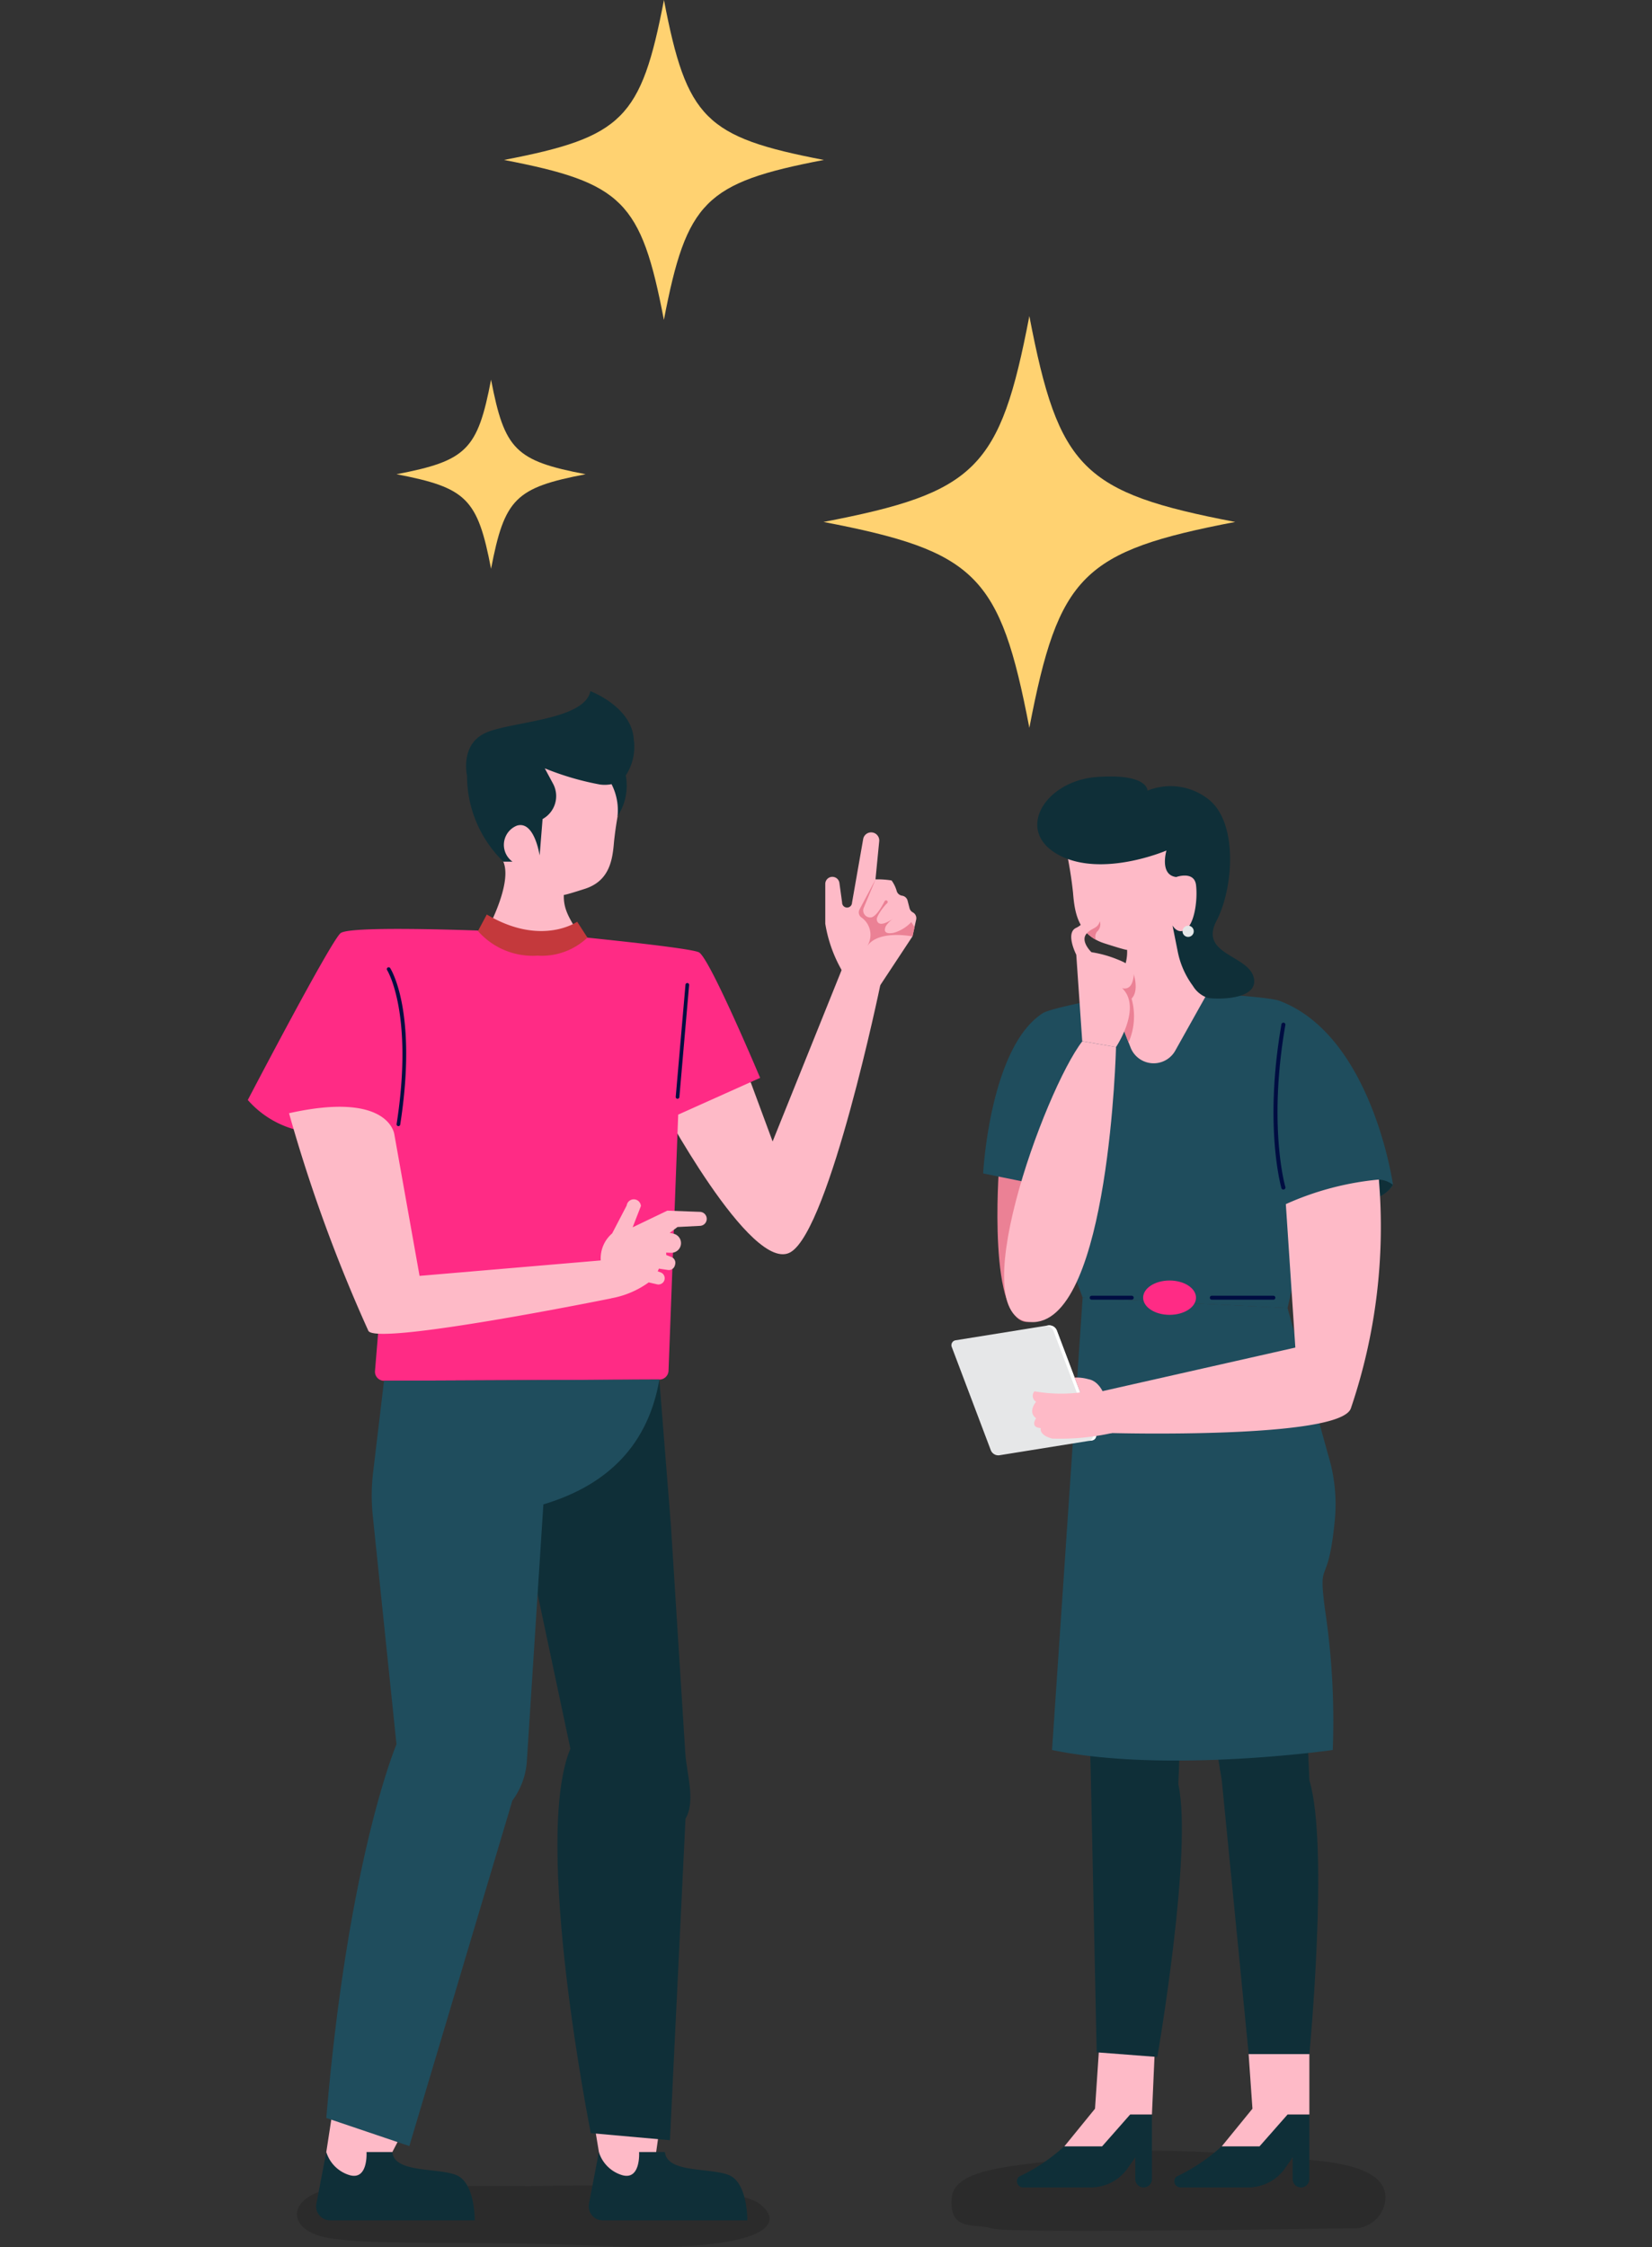 <svg xmlns="http://www.w3.org/2000/svg" xmlns:xlink="http://www.w3.org/1999/xlink" width="100" height="136" viewBox="0 0 100 136">
  <rect x="0" y="0" width="100" height="136" fill="#333333" stroke="none"/>
  <defs>
    <clipPath id="clip-path">
      <rect id="Rectangle_3387" data-name="Rectangle 3387" width="100" height="136" transform="translate(-15)" fill="none"/>
    </clipPath>
    <clipPath id="clip-path-2">
      <rect id="Rectangle_3386" data-name="Rectangle 3386" width="69.318" height="136" fill="none"/>
    </clipPath>
    <clipPath id="clip-path-3">
      <rect id="Rectangle_3384" data-name="Rectangle 3384" width="28.613" height="3.725" fill="none"/>
    </clipPath>
    <clipPath id="clip-path-4">
      <rect id="Rectangle_3385" data-name="Rectangle 3385" width="26.271" height="4.85" fill="none"/>
    </clipPath>
  </defs>
  <g id="Group_6961" data-name="Group 6961" transform="translate(15)">
    <g id="Group_6960" data-name="Group 6960" clip-path="url(#clip-path)">
      <g id="Group_6959" data-name="Group 6959">
        <g id="Group_6958" data-name="Group 6958" clip-path="url(#clip-path-2)">
          <g id="Group_6954" data-name="Group 6954" transform="translate(2.972 132.275)" opacity="0.15" style="mix-blend-mode: multiply;isolation: isolate">
            <g id="Group_6953" data-name="Group 6953">
              <g id="Group_6952" data-name="Group 6952" clip-path="url(#clip-path-3)">
                <path id="Path_4484" data-name="Path 4484" d="M19.817,722.753c4.228-.012,10.571,0,10.571,0s12.024-.376,13.875,1.079-.518,2.909-9.178,2.546-13.92,0-16.906-.485-2.59-3.128,1.639-3.14" transform="translate(-16.238 -722.709)"/>
              </g>
            </g>
          </g>
          <path id="Path_4485" data-name="Path 4485" d="M26.532,691.433l-.569,3.7c.13,2.275,1.589,2.045,3.268,1.4l1.6-3.068Z" transform="translate(-21.211 -564.882)" fill="#febac7"/>
          <path id="Path_4486" data-name="Path 4486" d="M23.223,711.65l-.6,3.128a.848.848,0,0,0,.833,1.008h8.752s.027-2.268-1.107-2.735-3.767-.112-3.88-1.4H25.657s.114,1.722-1.021,1.4a2.106,2.106,0,0,1-1.414-1.4" transform="translate(-18.471 -581.399)" fill="#0f2f38"/>
          <path id="Path_4487" data-name="Path 4487" d="M112.765,691.433l.614,3.7c.13,2.275,1.589,2.045,3.268,1.4l.519-3.659Z" transform="translate(-92.126 -564.882)" fill="#febac7"/>
          <path id="Path_4488" data-name="Path 4488" d="M98.926,456.218l.7,8.8.873,13.809c.079,1.242.642,2.9.012,3.97l-.942,19.458-4.79-.429s-3.553-17.727-1.236-23.269L90.6,464.677l.662-3.065Z" transform="translate(-74.016 -372.718)" fill="#0f2f38"/>
          <path id="Path_4489" data-name="Path 4489" d="M141.25,327.228l1.331,3.594,4.207-10.451,2.316.963s-3.05,14.741-5.422,16.181-8.045-9.26-8.045-9.26Z" transform="translate(-110.812 -261.735)" fill="#febac7"/>
          <path id="Path_4490" data-name="Path 4490" d="M17.914,307.447s-11.658-.592-12.307,0S0,317.538,0,317.538a5.845,5.845,0,0,0,2.719,1.748,46.106,46.106,0,0,0,6.143.574L7.7,333.938a.549.549,0,0,0,.55.595l16.664-.072a.558.558,0,0,0,.554-.537l.585-15.5,4.96-2.225s-3.059-7.278-3.708-7.6-9.388-1.149-9.388-1.149" transform="translate(0 -250.961)" fill="#ff2b85"/>
          <path id="Path_4491" data-name="Path 4491" d="M87.178,253.743a23.011,23.011,0,0,0-.44,2.641c-.088,1.1-.264,2.377-1.761,2.861s-1.276.352-1.276.352c-.05,1.061.539,1.653.961,2.539a4.2,4.2,0,0,1-4.748.2l-.879-.552s1.576-2.861,1-4.182a12.655,12.655,0,0,1-.438-4.131,3.033,3.033,0,0,1,2.336-1.511c1.682-.335,5.815-1.518,5.241,1.784" transform="translate(-64.569 -205.45)" fill="#febac7"/>
          <path id="Path_4492" data-name="Path 4492" d="M46.682,329.476h-.017a.11.11,0,0,1-.092-.126c1.043-6.693-.558-9.292-.575-9.318a.11.11,0,0,1,.186-.12c.068.107,1.665,2.68.607,9.471a.111.111,0,0,1-.109.094" transform="translate(-37.565 -261.317)" fill="#000d41"/>
          <path id="Path_4493" data-name="Path 4493" d="M141.641,332.041h-.01a.11.11,0,0,1-.1-.12l.591-6.795a.111.111,0,0,1,.22.019l-.591,6.795a.111.111,0,0,1-.11.1" transform="translate(-115.627 -265.537)" fill="#000d41"/>
          <path id="Path_4494" data-name="Path 4494" d="M33.13,377.6S18.842,380.5,18.423,379.56a93.14,93.14,0,0,1-4.8-13.165c6.116-1.367,6.378,1.3,6.378,1.3l1.523,8.545,10.968-.935a1.983,1.983,0,0,1,.689-1.634l.881-1.691a.433.433,0,0,1,.861.032l-.5,1.288,2.1-1.008,1.978.073a.424.424,0,0,1,.006.847l-1.368.07-.474.353.225.051a.585.585,0,0,1-.151,1.156l-.288-.011.007.148.306.117a.378.378,0,0,1,.231.452l-.016.06a.378.378,0,0,1-.422.275l-.545-.083-.072.166.159.056a.378.378,0,0,1-.21.726l-.495-.113a5.534,5.534,0,0,1-2.269.961" transform="translate(-11.127 -299.017)" fill="#febac7"/>
          <path id="Path_4495" data-name="Path 4495" d="M73.436,231.054c1.647-.667,5.916-.756,6.271-2.49,0,0,2.49.934,2.624,2.891a3.174,3.174,0,0,1-.48,2.209,3.37,3.37,0,0,1-.5,2.469,3.463,3.463,0,0,0-.363-1.94,2.091,2.091,0,0,1-.706.02,16.952,16.952,0,0,1-3.335-.978l.5.928a1.584,1.584,0,0,1-.633,2.14l-.178,2.205s-.315-2.135-1.379-1.805a1.254,1.254,0,0,0-.267,2.179H74.44a7.252,7.252,0,0,1-2.2-5.2s-.448-1.957,1.2-2.624" transform="translate(-58.97 -186.731)" fill="#0f2f38"/>
          <path id="Path_4496" data-name="Path 4496" d="M82.124,302.857s-2.168,1.525-5.472-.436l-.534,1a4.412,4.412,0,0,0,3.61,1.489,4.01,4.01,0,0,0,3.016-1.092Z" transform="translate(-62.186 -247.07)" fill="#c4393c"/>
          <path id="Path_4497" data-name="Path 4497" d="M192.059,283.684A8.385,8.385,0,0,1,191,280.759v-2.405a.43.43,0,0,1,.856-.059l.163,1.183a.3.3,0,0,0,.6.011l.676-3.855a.49.49,0,0,1,.97.132l-.225,2.311a5.6,5.6,0,0,1,.973.065,2,2,0,0,1,.316.659.4.4,0,0,0,.3.26l.038.007a.4.4,0,0,1,.315.294l.119.46a.4.4,0,0,0,.2.253.4.4,0,0,1,.2.441l-.226,1.017-1.974,2.991Z" transform="translate(-156.044 -224.853)" fill="#febac7"/>
          <path id="Path_4498" data-name="Path 4498" d="M202.576,294.838a1.283,1.283,0,0,0-.338-1.734.376.376,0,0,1-.126-.488l.974-1.824-.715,1.717a.424.424,0,0,0,.419.588h.012c.311-.032.668-.663.827-.976a.1.1,0,1,1,.154.119c-.187.162-.647.785-.624.98s.175.5,1-.054a1.643,1.643,0,0,0-.448.45c-.13.281-.086.519.476.411a2.335,2.335,0,0,0,1.06-.649l.2.307-.125.563s-2.054-.428-2.748.592" transform="translate(-165.085 -237.569)" fill="#eb8195"/>
          <path id="Path_4499" data-name="Path 4499" d="M29.457,456.29l-.661,5.545a11.849,11.849,0,0,0-.02,2.622l1.435,13.836s-2.919,6.853-4.248,22.616l5.026,1.7L37.225,481.7a4.493,4.493,0,0,0,.878-2.392l1-15.536q6.025-1.8,7.022-7.559Z" transform="translate(-21.211 -372.718)" fill="#1f4d5d"/>
          <path id="Path_4500" data-name="Path 4500" d="M113.379,711.65l-.6,3.128a.848.848,0,0,0,.833,1.008h8.752s.027-2.268-1.107-2.735-3.767-.112-3.88-1.4h-1.565s.114,1.722-1.021,1.4a2.106,2.106,0,0,1-1.414-1.4" transform="translate(-92.126 -581.399)" fill="#0f2f38"/>
          <g id="Group_6957" data-name="Group 6957" transform="translate(42.598 130.174)" opacity="0.15" style="mix-blend-mode: multiply;isolation: isolate">
            <g id="Group_6956" data-name="Group 6956">
              <g id="Group_6955" data-name="Group 6955" clip-path="url(#clip-path-4)">
                <path id="Path_4501" data-name="Path 4501" d="M232.755,714.073c.173-2.086,5.111-1.888,7.842-2.525s9.75-.158,11.614.058,6.8.114,6.8,2.467a1.928,1.928,0,0,1-2.024,1.86c-1.963,0-20.74.329-21.794,0s-2.614.226-2.44-1.86" transform="translate(-232.741 -711.229)"/>
              </g>
            </g>
          </g>
          <path id="Path_4502" data-name="Path 4502" d="M306.567,702.995a10.965,10.965,0,0,0,4.4-3.758h3.64v3.911a.5.5,0,0,1-1.007,0v-1.317l-.466.664a2.719,2.719,0,0,1-2.225,1.156h-4.1a.373.373,0,0,1-.242-.656" transform="translate(-250.35 -571.257)" fill="#0f2f38"/>
          <path id="Path_4503" data-name="Path 4503" d="M322.113,684.848H324.4l1.7-1.93h1.317v-3.656H323.74l.232,3.307Z" transform="translate(-263.158 -554.939)" fill="#febac7"/>
          <path id="Path_4504" data-name="Path 4504" d="M313.694,517.792s1.2-12.605,0-16.563l-.877-19.611-7.5,1.07,3.075,18.541,1.627,16.563Z" transform="translate(-249.433 -393.469)" fill="#0f2f38"/>
          <path id="Path_4505" data-name="Path 4505" d="M254.515,702.995a10.964,10.964,0,0,0,4.4-3.758h3.64v3.911a.5.5,0,0,1-1.007,0v-1.317l-.466.664a2.719,2.719,0,0,1-2.225,1.156h-4.1a.373.373,0,0,1-.242-.656" transform="translate(-207.825 -571.257)" fill="#0f2f38"/>
          <path id="Path_4506" data-name="Path 4506" d="M270.061,683.429h2.285l1.7-1.93h1.317l.161-3.64-3.363-.334-.244,3.625Z" transform="translate(-220.633 -553.52)" fill="#febac7"/>
          <path id="Path_4507" data-name="Path 4507" d="M280.625,518.953s2.162-12.476,1.271-16.514l.784-19.615-6.577.427.5,18.781.351,16.639Z" transform="translate(-225.569 -394.454)" fill="#0f2f38"/>
          <path id="Path_4508" data-name="Path 4508" d="M248,376.738s-.729,9.553,1.817,9.342,1.882-11.444,1.882-11.444Z" transform="translate(-202.527 -306.068)" fill="#eb8195"/>
          <path id="Path_4509" data-name="Path 4509" d="M253.211,327.365s7.025.324,7.911.656C266.741,330.132,268,339.16,268,339.16s-.349.749-2.1,1.2a10.386,10.386,0,0,1-2.944.373l-1.339,5.886-12.4-.624-2.5-6.809-3.527-.716s.4-7.645,3.613-9.7c.658-.421,6.41-1.4,6.41-1.4" transform="translate(-198.678 -267.448)" fill="#1f4d5d"/>
          <path id="Path_4510" data-name="Path 4510" d="M373.9,391.1l-.072-.03.046-1a1.509,1.509,0,0,1,.851.318,1.924,1.924,0,0,1-.825.715" transform="translate(-305.406 -318.676)" fill="#0f2f38"/>
          <path id="Path_4511" data-name="Path 4511" d="M280.236,429.762l2.466,8.922a10.128,10.128,0,0,1,.392,3.946c-.423,4.29-1.022,2.1-.591,5.384a45.36,45.36,0,0,1,.469,8.5s-10.053,1.438-16.993,0l1.853-27.373Z" transform="translate(-217.297 -350.594)" fill="#1f4d5d"/>
          <path id="Path_4512" data-name="Path 4512" d="M270.332,270.736a24.779,24.779,0,0,1,.474,2.843c.095,1.185.284,2.559,1.9,3.08s1.374.379,1.374.379c.054,1.142-.58,1.779-1.035,2.734l1.242,3.183a1.5,1.5,0,0,0,2.715.188l2.1-3.752s-2.132-1.31-1.516-2.732a48.157,48.157,0,0,0,1.516-5.344,5.205,5.205,0,0,0-3.124-2.5c-1.811-.36-4.476.912-5.643,1.921" transform="translate(-220.854 -219.563)" fill="#febac7"/>
          <path id="Path_4513" data-name="Path 4513" d="M277,305.317a.5.5,0,0,0-.086.513,2.279,2.279,0,0,1-.8-.717l1.041-.391a.6.6,0,0,1-.152.6" transform="translate(-225.576 -248.95)" fill="#eb8195"/>
          <path id="Path_4514" data-name="Path 4514" d="M269.537,262.835s1.092-.391,1.193.5-.092,2.293-.6,2.66-.826-.226-.826-.226l.311,1.554a5.18,5.18,0,0,0,.921,2.1,1.686,1.686,0,0,0,.914.735c.789.107,3.128.061,2.762-1.269s-3.3-1.376-2.247-3.394,1.311-6.009-.514-7.384a3.7,3.7,0,0,0-3.66-.5s.046-1.055-3.073-.826-4.974,3.234-2.35,4.69,6.569-.241,6.569-.241-.441,1.489.6,1.605" transform="translate(-213.329 -209.756)" fill="#0f2f38"/>
          <path id="Path_4515" data-name="Path 4515" d="M309.145,306.459a.339.339,0,1,0,.339-.339.339.339,0,0,0-.339.339" transform="translate(-252.563 -250.092)" fill="#e6e7e8"/>
          <path id="Path_4516" data-name="Path 4516" d="M298.549,390.069a17.679,17.679,0,0,0-5.631,1.487l.575,8.682-11.865,2.681.629,2.49s13.991.391,14.6-1.5a34.116,34.116,0,0,0,1.692-13.84" transform="translate(-230.083 -318.676)" fill="#febac7"/>
          <path id="Path_4517" data-name="Path 4517" d="M233,439.182l5.6-.9a.491.491,0,0,1,.513.3l2.359,6.239a.3.3,0,0,1-.238.423l-5.6.9a.491.491,0,0,1-.513-.3l-2.359-6.239a.3.3,0,0,1,.238-.423" transform="translate(-190.143 -358.063)" fill="#e6e7e8"/>
          <path id="Path_4518" data-name="Path 4518" d="M266.54,444.859l-2.359-6.239a.491.491,0,0,0-.513-.3l.2-.032a.491.491,0,0,1,.512.3l2.359,6.239a.3.3,0,0,1-.238.423l-.2.032a.3.3,0,0,0,.238-.423" transform="translate(-215.411 -358.064)" fill="#fff"/>
          <path id="Path_4519" data-name="Path 4519" d="M263.994,457.211s-.243-1.423-1.153-1.588a2.669,2.669,0,0,0-.841-.1l.341.9a9.341,9.341,0,0,1-2.772-.069.413.413,0,0,0,.1.632s-.536.611,0,1c0,0-.4.549.282.595,0,0-.14.414.691.635a14.537,14.537,0,0,0,3.623-.337Z" transform="translate(-211.95 -372.145)" fill="#febac7"/>
          <path id="Path_4520" data-name="Path 4520" d="M286.261,326.288l-1.127-2.887c.195-.409.422-.76.614-1.116l.826-.13s.338,1.006-.13,1.476a3.958,3.958,0,0,1-.184,2.658" transform="translate(-232.947 -263.191)" fill="#eb8195"/>
          <path id="Path_4521" data-name="Path 4521" d="M275.088,308.253s1.605-2.395.367-3.566c0,0,.468.172.636-.413s.085-.934-.891-1.314a6.978,6.978,0,0,0-1.6-.448s-.69-.656-.3-1.117.809-.221.864-1.116-.7-.445-.7-.268a1.444,1.444,0,0,1-.819,1.041c-.623.332.037,1.613.037,1.613l.36,5.233Z" transform="translate(-222.532 -244.88)" fill="#febac7"/>
          <path id="Path_4522" data-name="Path 4522" d="M256.909,344.667s-.4,16.45-4.973,16.648c-4.539.2.653-14.069,2.935-17Z" transform="translate(-204.353 -281.294)" fill="#febac7"/>
          <path id="Path_4523" data-name="Path 4523" d="M339.823,348.294a.119.119,0,0,1-.114-.085c-.011-.037-1.077-3.745,0-9.917a.12.12,0,0,1,.138-.1.119.119,0,0,1,.1.137c-1.063,6.112-.014,9.773,0,9.81a.119.119,0,0,1-.08.148.122.122,0,0,1-.034,0" transform="translate(-277.14 -276.295)" fill="#000d41"/>
          <path id="Path_4524" data-name="Path 4524" d="M296.118,424.5c0,.574.716,1.039,1.6,1.039s1.6-.465,1.6-1.039-.716-1.039-1.6-1.039-1.6.465-1.6,1.039" transform="translate(-241.921 -345.958)" fill="#ff2b85"/>
          <path id="Path_4525" data-name="Path 4525" d="M322.019,428.727h-3.73a.119.119,0,0,1,0-.238h3.73a.119.119,0,1,1,0,.238" transform="translate(-259.936 -350.064)" fill="#000d41"/>
          <path id="Path_4526" data-name="Path 4526" d="M280.987,428.727h-2.425a.119.119,0,0,1,0-.238h2.425a.119.119,0,0,1,0,.238" transform="translate(-227.48 -350.064)" fill="#000d41"/>
          <path id="Path_4527" data-name="Path 4527" d="M215.323,116.98c-9.247,1.774-10.686,3.213-12.461,12.461-1.774-9.248-3.213-10.686-12.46-12.461,9.247-1.774,10.686-3.213,12.46-12.461,1.775,9.248,3.213,10.686,12.461,12.461" transform="translate(-155.553 -85.389)" fill="#ffd271"/>
          <path id="Path_4528" data-name="Path 4528" d="M104.077,9.681c-7.185,1.379-8.3,2.5-9.681,9.681-1.379-7.185-2.5-8.3-9.681-9.681C91.9,8.3,93.017,7.185,94.4,0c1.379,7.185,2.5,8.3,9.681,9.681" transform="translate(-69.209)" fill="#ffd271"/>
          <path id="Path_4529" data-name="Path 4529" d="M60.628,131.277c-4.248.815-4.908,1.476-5.723,5.723-.815-4.247-1.476-4.908-5.723-5.723,4.248-.815,4.908-1.476,5.723-5.723.815,4.248,1.476,4.908,5.723,5.723" transform="translate(-40.18 -102.574)" fill="#ffd271"/>
        </g>
      </g>
    </g>
  </g>
</svg>
